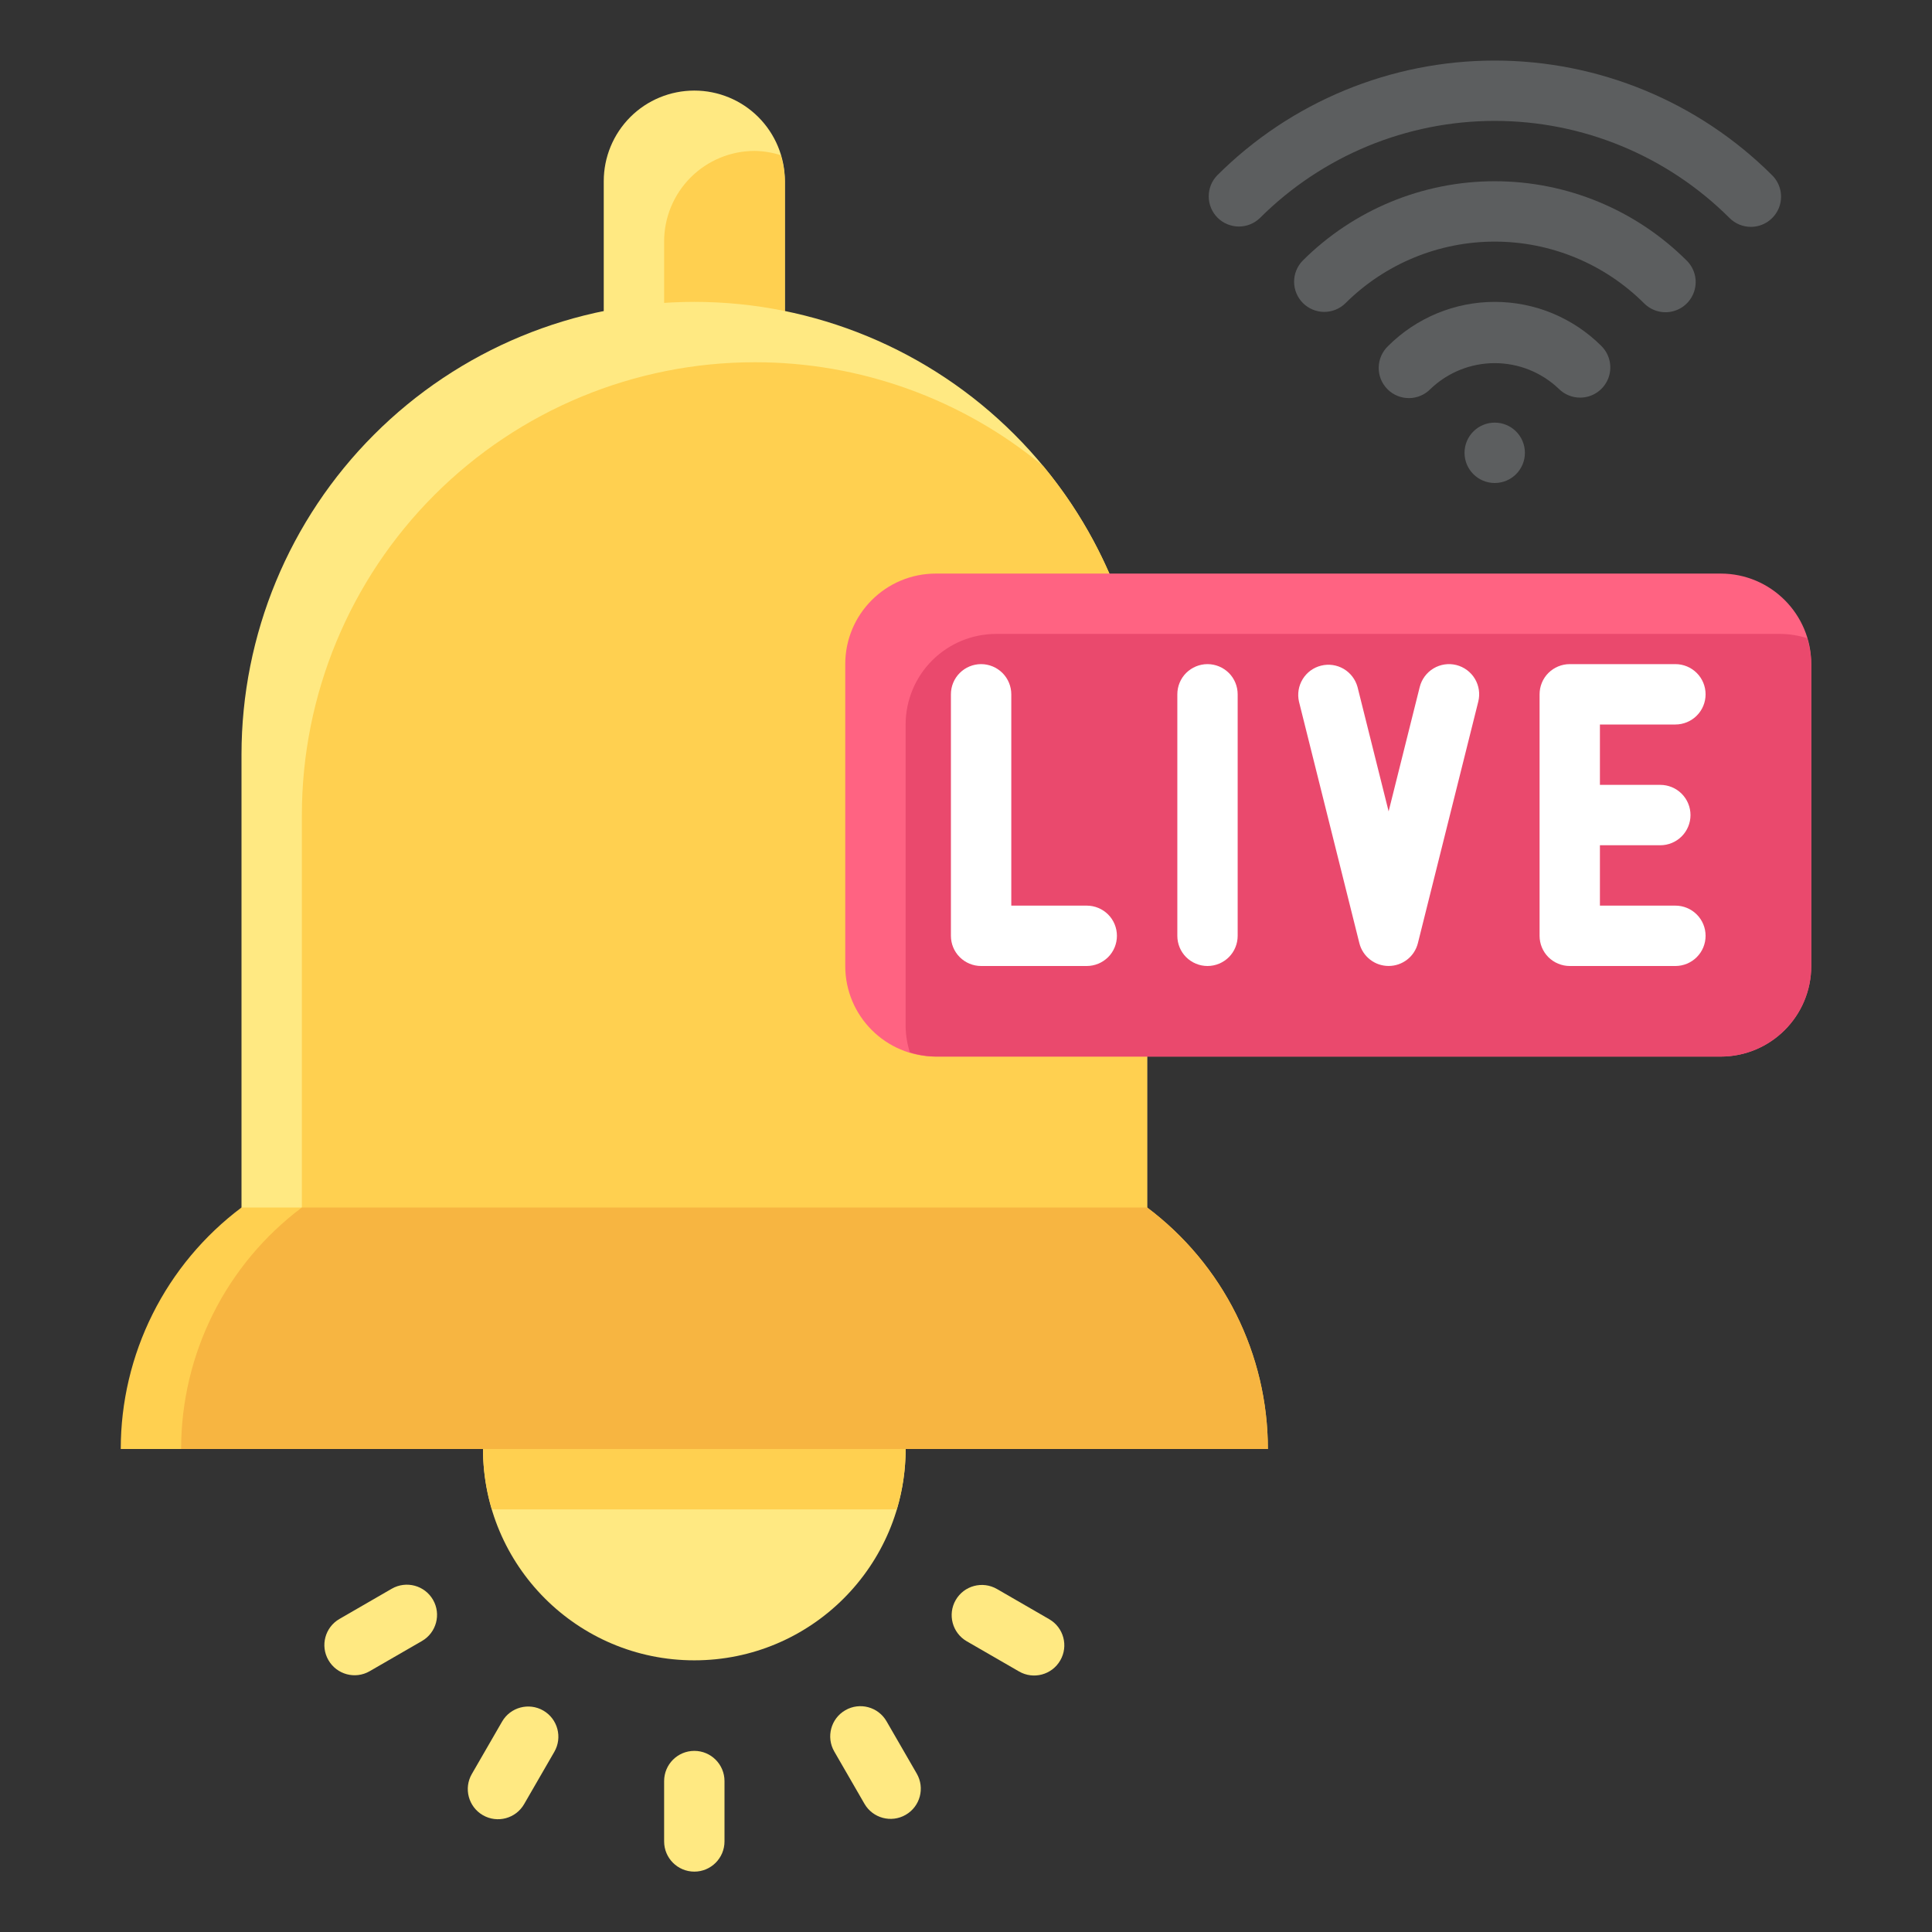<svg width="52" height="52" viewBox="0 0 52 52" fill="none" xmlns="http://www.w3.org/2000/svg">
<rect x="0" y="0" width="52" height="52" fill="#333333" stroke="none"/>
<path d="M18.688 44.688C21.829 44.688 24.375 42.141 24.375 39C24.375 35.859 21.829 33.312 18.688 33.312C15.546 33.312 13 35.859 13 39C13 42.141 15.546 44.688 18.688 44.688Z" fill="#FFE982"/>
<path d="M24.375 39C24.376 38.183 24.201 37.376 23.861 36.633C23.522 35.89 23.027 35.229 22.41 34.694C21.792 34.16 21.067 33.765 20.282 33.535C19.499 33.306 18.674 33.249 17.866 33.367C17.058 33.485 16.285 33.775 15.599 34.219C14.913 34.663 14.331 35.248 13.892 35.937C13.453 36.626 13.167 37.401 13.054 38.21C12.942 39.019 13.005 39.843 13.239 40.625H24.136C24.294 40.098 24.375 39.55 24.375 39Z" fill="#FFD050"/>
<path d="M18.688 2.438C19.334 2.438 19.954 2.694 20.411 3.151C20.868 3.609 21.125 4.229 21.125 4.875V10.562H16.25V4.875C16.25 4.229 16.507 3.609 16.964 3.151C17.421 2.694 18.041 2.438 18.688 2.438Z" fill="#FFE982"/>
<path d="M21.125 10.562V4.875C21.122 4.638 21.083 4.402 21.011 4.176C20.785 4.104 20.55 4.066 20.312 4.062C19.666 4.062 19.046 4.319 18.589 4.776C18.132 5.234 17.875 5.854 17.875 6.5V10.562H21.125Z" fill="#FFD050"/>
<path d="M18.688 8.125C21.92 8.125 25.02 9.409 27.305 11.695C29.591 13.98 30.875 17.08 30.875 20.312V34.125H6.5V20.312C6.5 17.08 7.784 13.98 10.07 11.695C12.355 9.409 15.455 8.125 18.688 8.125Z" fill="#FFE982"/>
<path d="M20.312 9.75C17.08 9.75 13.98 11.034 11.695 13.32C9.409 15.605 8.125 18.705 8.125 21.938V34.125H30.875V20.312C30.879 17.477 29.89 14.729 28.079 12.546C25.896 10.735 23.148 9.746 20.312 9.75Z" fill="#FFD050"/>
<path d="M19.5 47.938C19.5 47.489 19.136 47.125 18.688 47.125C18.239 47.125 17.875 47.489 17.875 47.938V49.562C17.875 50.011 18.239 50.375 18.688 50.375C19.136 50.375 19.5 50.011 19.5 49.562V47.938Z" fill="#FFE982"/>
<path d="M23.861 46.328C23.637 45.94 23.14 45.807 22.752 46.031C22.363 46.255 22.23 46.752 22.454 47.141L23.267 48.549C23.491 48.937 23.988 49.071 24.377 48.846C24.766 48.622 24.899 48.125 24.674 47.736L23.861 46.328Z" fill="#FFE982"/>
<path d="M26.833 42.768C26.444 42.544 25.947 42.677 25.723 43.065C25.499 43.454 25.632 43.951 26.02 44.175L27.428 44.988C27.816 45.212 28.313 45.079 28.537 44.69C28.762 44.302 28.629 43.805 28.24 43.581L26.833 42.768Z" fill="#FFE982"/>
<path d="M10.544 42.761L9.137 43.574C8.748 43.798 8.615 44.295 8.84 44.683C9.064 45.072 9.561 45.205 9.949 44.981L11.357 44.168C11.745 43.944 11.879 43.447 11.654 43.058C11.43 42.67 10.933 42.537 10.544 42.761Z" fill="#FFE982"/>
<path d="M13.513 46.338L12.7 47.746C12.475 48.134 12.608 48.631 12.997 48.856C13.386 49.08 13.883 48.947 14.107 48.558L14.92 47.15C15.144 46.762 15.011 46.265 14.623 46.04C14.234 45.816 13.737 45.949 13.513 46.338Z" fill="#FFE982"/>
<path d="M40.231 13C40.68 13 41.043 12.636 41.043 12.188C41.043 11.739 40.68 11.375 40.231 11.375C39.782 11.375 39.418 11.739 39.418 12.188C39.418 12.636 39.782 13 40.231 13Z" fill="#5C5E5F"/>
<path d="M42.529 10.702C42.422 10.702 42.316 10.681 42.218 10.64C42.119 10.6 42.03 10.54 41.954 10.464C41.49 10.021 40.873 9.774 40.231 9.774C39.589 9.774 38.972 10.021 38.507 10.464C38.432 10.542 38.343 10.605 38.243 10.648C38.144 10.691 38.037 10.714 37.929 10.715C37.821 10.716 37.713 10.696 37.613 10.655C37.513 10.614 37.422 10.554 37.345 10.477C37.269 10.4 37.208 10.309 37.167 10.209C37.127 10.109 37.106 10.002 37.108 9.893C37.109 9.785 37.132 9.678 37.175 9.579C37.218 9.48 37.281 9.39 37.359 9.315C37.736 8.938 38.184 8.639 38.677 8.434C39.169 8.23 39.698 8.125 40.231 8.125C40.765 8.125 41.293 8.23 41.786 8.434C42.279 8.639 42.727 8.938 43.104 9.315C43.217 9.429 43.295 9.574 43.326 9.731C43.358 9.889 43.341 10.052 43.28 10.201C43.218 10.349 43.114 10.476 42.981 10.565C42.847 10.655 42.69 10.702 42.529 10.702Z" fill="#5C5E5F"/>
<path d="M44.827 8.404C44.72 8.404 44.614 8.383 44.516 8.342C44.417 8.301 44.328 8.241 44.252 8.165C43.185 7.101 41.739 6.503 40.231 6.503C38.723 6.503 37.277 7.101 36.209 8.165C36.056 8.314 35.85 8.396 35.637 8.395C35.424 8.393 35.22 8.308 35.069 8.157C34.918 8.006 34.832 7.802 34.831 7.588C34.829 7.375 34.912 7.17 35.06 7.017C36.432 5.647 38.292 4.878 40.231 4.878C42.169 4.878 44.029 5.647 45.401 7.017C45.515 7.13 45.592 7.275 45.624 7.433C45.655 7.59 45.639 7.753 45.577 7.902C45.516 8.05 45.412 8.177 45.278 8.267C45.145 8.356 44.987 8.404 44.827 8.404Z" fill="#5C5E5F"/>
<path d="M47.125 6.106C47.018 6.106 46.913 6.085 46.814 6.044C46.715 6.003 46.626 5.943 46.551 5.868C44.873 4.194 42.6 3.254 40.231 3.254C37.861 3.254 35.588 4.194 33.911 5.868C33.758 6.016 33.552 6.099 33.339 6.097C33.126 6.095 32.921 6.01 32.77 5.859C32.62 5.708 32.534 5.504 32.533 5.291C32.531 5.077 32.613 4.872 32.762 4.719C34.744 2.741 37.43 1.63 40.231 1.63C43.031 1.63 45.717 2.741 47.699 4.719C47.813 4.832 47.89 4.977 47.922 5.135C47.953 5.292 47.937 5.456 47.876 5.604C47.814 5.752 47.71 5.879 47.576 5.969C47.443 6.058 47.286 6.106 47.125 6.106Z" fill="#5C5E5F"/>
<path d="M46.312 15.438H25.188C23.841 15.438 22.75 16.529 22.75 17.875V26C22.75 27.346 23.841 28.438 25.188 28.438H46.312C47.659 28.438 48.75 27.346 48.75 26V17.875C48.75 16.529 47.659 15.438 46.312 15.438Z" fill="#FF6382"/>
<path d="M26.812 17.062C26.166 17.062 25.546 17.319 25.089 17.776C24.632 18.233 24.375 18.854 24.375 19.5V27.625C24.378 27.862 24.417 28.098 24.489 28.324C24.715 28.396 24.95 28.434 25.188 28.438H46.312C46.959 28.438 47.579 28.181 48.036 27.724C48.493 27.267 48.75 26.646 48.75 26V17.875C48.747 17.638 48.708 17.402 48.636 17.176C48.41 17.104 48.175 17.066 47.938 17.062H26.812Z" fill="#EA496D"/>
<path d="M29.25 24.375H27.219V18.688C27.219 18.472 27.133 18.265 26.981 18.113C26.828 17.961 26.622 17.875 26.406 17.875C26.191 17.875 25.984 17.961 25.832 18.113C25.679 18.265 25.594 18.472 25.594 18.688V25.188C25.594 25.403 25.679 25.61 25.832 25.762C25.984 25.914 26.191 26 26.406 26H29.25C29.465 26 29.672 25.914 29.825 25.762C29.977 25.61 30.062 25.403 30.062 25.188C30.062 24.972 29.977 24.765 29.825 24.613C29.672 24.461 29.465 24.375 29.25 24.375Z" fill="white"/>
<path d="M32.5 17.875C32.285 17.875 32.078 17.961 31.925 18.113C31.773 18.265 31.688 18.472 31.688 18.688V25.188C31.688 25.403 31.773 25.61 31.925 25.762C32.078 25.914 32.285 26 32.5 26C32.715 26 32.922 25.914 33.075 25.762C33.227 25.61 33.312 25.403 33.312 25.188V18.688C33.312 18.472 33.227 18.265 33.075 18.113C32.922 17.961 32.715 17.875 32.5 17.875Z" fill="white"/>
<path d="M39.197 17.899C38.988 17.847 38.767 17.88 38.582 17.991C38.398 18.102 38.264 18.282 38.212 18.491L37.375 21.838L36.538 18.491C36.482 18.286 36.348 18.111 36.165 18.003C35.982 17.896 35.764 17.864 35.557 17.916C35.351 17.967 35.173 18.097 35.062 18.279C34.951 18.46 34.915 18.677 34.962 18.884L36.587 25.384C36.631 25.56 36.732 25.716 36.875 25.827C37.018 25.939 37.194 25.999 37.375 25.999C37.556 25.999 37.732 25.939 37.875 25.827C38.018 25.716 38.119 25.56 38.163 25.384L39.788 18.884C39.84 18.675 39.807 18.454 39.697 18.27C39.586 18.085 39.406 17.952 39.197 17.899Z" fill="white"/>
<path d="M45.094 24.375H43.062V22.75H44.688C44.903 22.75 45.11 22.664 45.262 22.512C45.414 22.36 45.5 22.153 45.5 21.938C45.5 21.722 45.414 21.515 45.262 21.363C45.11 21.211 44.903 21.125 44.688 21.125H43.062V19.5H45.094C45.309 19.5 45.516 19.414 45.668 19.262C45.821 19.11 45.906 18.903 45.906 18.688C45.906 18.472 45.821 18.265 45.668 18.113C45.516 17.961 45.309 17.875 45.094 17.875H42.25C42.035 17.875 41.828 17.961 41.675 18.113C41.523 18.265 41.438 18.472 41.438 18.688V25.188C41.438 25.403 41.523 25.61 41.675 25.762C41.828 25.914 42.035 26 42.25 26H45.094C45.309 26 45.516 25.914 45.668 25.762C45.821 25.61 45.906 25.403 45.906 25.188C45.906 24.972 45.821 24.765 45.668 24.613C45.516 24.461 45.309 24.375 45.094 24.375Z" fill="white"/>
<path d="M34.125 39H3.25C3.25 37.739 3.544 36.495 4.108 35.366C4.672 34.238 5.491 33.257 6.5 32.5H30.875C31.884 33.257 32.703 34.238 33.267 35.366C33.831 36.495 34.125 37.739 34.125 39Z" fill="#FFD050"/>
<path d="M30.875 32.5H8.125C7.116 33.257 6.297 34.238 5.733 35.366C5.169 36.495 4.875 37.739 4.875 39H34.125C34.125 37.739 33.831 36.495 33.267 35.366C32.703 34.238 31.884 33.257 30.875 32.5Z" fill="#F7B541"/>
</svg>
